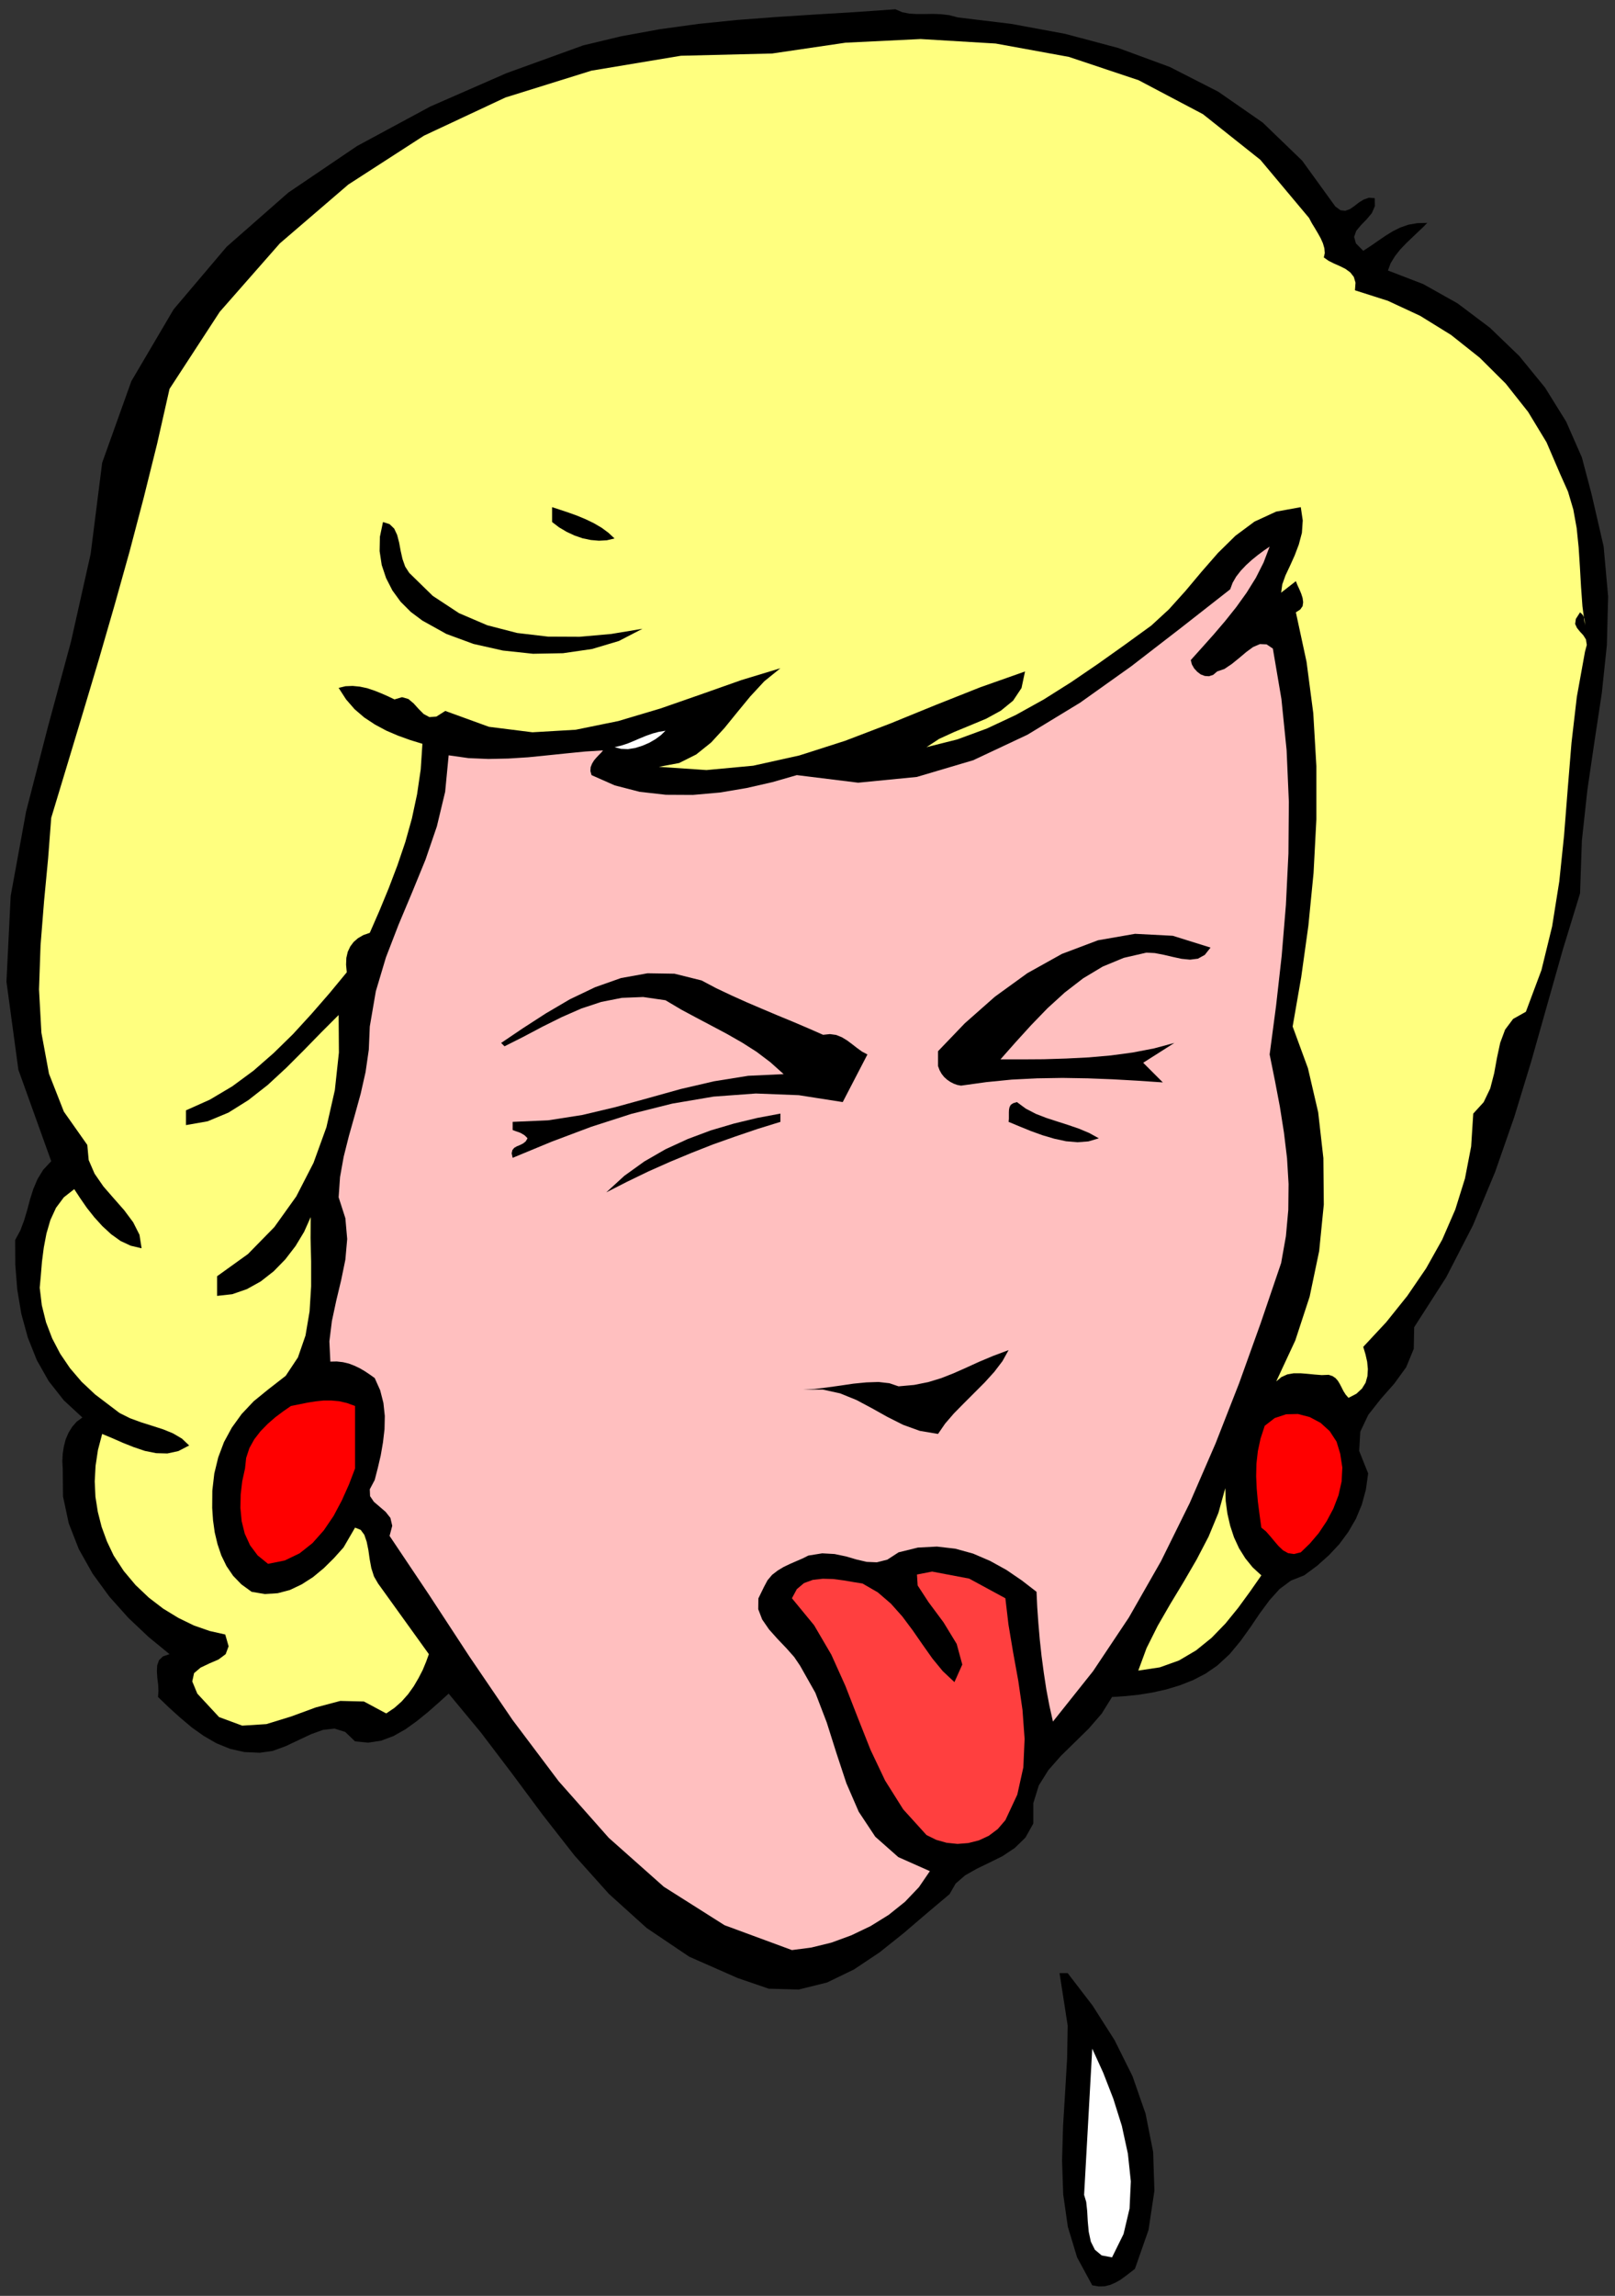 <?xml version="1.0" encoding="UTF-8" standalone="no"?>
<svg
   xmlns:dc="http://purl.org/dc/elements/1.1/"
   xmlns:cc="http://creativecommons.org/ns#"
   xmlns:rdf="http://www.w3.org/1999/02/22-rdf-syntax-ns#"
   xmlns:svg="http://www.w3.org/2000/svg"
   xmlns="http://www.w3.org/2000/svg"
   xmlns:sodipodi="http://sodipodi.sourceforge.net/DTD/sodipodi-0.dtd"
   xmlns:inkscape="http://www.inkscape.org/namespaces/inkscape"
   version="1.0"
   width="966.385mm"
   height="1372.955mm"
   id="svg41"
   sodipodi:docname="GC000430.WMF">
  <rect width="100%" height="100%" fill="#333333" stroke="none"/>
  <sodipodi:namedview
     pagecolor="#ffffff"
     bordercolor="#666666"
     borderopacity="1"
     objecttolerance="10"
     gridtolerance="10"
     guidetolerance="10"
     inkscape:pageopacity="0"
     inkscape:pageshadow="2"
     inkscape:window-width="640"
     inkscape:window-height="480"
     id="namedview43" />
  <defs
     id="defs3">
    <pattern
       id="WMFhbasepattern"
       patternUnits="userSpaceOnUse"
       width="6"
       height="6"
       x="0"
       y="0" />
  </defs>
  <path
     style="fill:none;stroke:none;"
     d="  M 0,5188.48   L 3651.84,5188.48   L 3651.84,0   L 0,0   z "
     id="path5" />
  <path
     style="fill:#000000;fill-rule:evenodd;fill-opacity:1;stroke:none;"
     d="  M 2166.157,39.362   L 2287.081,53.964   L 2408.958,76.502   L 2529.247,108.563   L 2645.727,151.417   L 2755.225,207.285   L 2855.837,277.121   L 2945.022,363.146   L 3019.925,466.63   L 3019.925,466.63   L 3031.668,475.201   L 3042.459,476.47   L 3052.933,472.661   L 3063.09,465.678   L 3073.246,457.742   L 3084.037,451.076   L 3095.78,446.949   L 3109.11,447.901   L 3109.11,447.901   L 3109.428,465.995   L 3102.445,481.867   L 3090.702,495.834   L 3078.007,508.849   L 3067.215,521.864   L 3062.455,535.513   L 3066.581,550.115   L 3083.085,566.939   L 3083.085,566.939   L 3100.541,555.512   L 3117.045,544.084   L 3133.232,532.974   L 3149.736,522.816   L 3166.875,514.245   L 3185.283,507.896   L 3205.278,504.405   L 3227.813,503.77   L 3227.813,503.77   L 3218.926,512.975   L 3207.5,523.768   L 3194.487,536.148   L 3180.522,549.481   L 3166.875,563.765   L 3154.814,579.002   L 3144.975,595.191   L 3138.945,611.38   L 3138.945,611.38   L 3218.926,642.172   L 3296.368,685.66   L 3369.367,740.577   L 3435.7,804.381   L 3494.099,875.804   L 3542.024,952.941   L 3577.572,1033.887   L 3599.471,1116.737   L 3599.471,1116.737   L 3626.767,1235.141   L 3636.923,1348.148   L 3634.066,1458.298   L 3622.64,1566.543   L 3606.137,1675.424   L 3589.95,1785.891   L 3577.572,1899.85   L 3573.446,2019.206   L 3573.446,2019.206   L 3534.725,2145.545   L 3498.86,2272.202   L 3462.995,2399.176   L 3424.592,2524.88   L 3381.427,2648.68   L 3330.963,2769.94   L 3270.66,2887.074   L 3198.296,2999.764   L 3198.296,2999.764   L 3197.344,3048.649   L 3180.205,3090.233   L 3153.227,3127.373   L 3122.441,3162.291   L 3094.511,3197.843   L 3076.42,3235.936   L 3073.881,3279.424   L 3094.193,3330.214   L 3094.193,3330.214   L 3089.115,3366.719   L 3079.911,3400.684   L 3066.581,3432.745   L 3049.442,3462.267   L 3029.129,3489.884   L 3005.325,3515.278   L 2978.665,3539.086   L 2949.465,3560.672   L 2949.465,3560.672   L 2919.631,3572.417   L 2893.923,3591.463   L 2871.071,3616.858   L 2849.489,3646.062   L 2828.224,3677.488   L 2805.69,3708.914   L 2780.934,3738.753   L 2752.686,3764.783   L 2752.686,3764.783   L 2726.343,3782.876   L 2698.096,3797.479   L 2668.262,3809.224   L 2637.793,3818.429   L 2606.689,3825.413   L 2575.268,3830.492   L 2544.481,3833.666   L 2514.964,3835.571   L 2514.964,3835.571   L 2491.478,3873.345   L 2462.278,3906.994   L 2430.54,3938.102   L 2399.119,3968.894   L 2371.189,4000.637   L 2349.289,4035.555   L 2336.911,4075.552   L 2336.911,4121.58   L 2336.911,4121.58   L 2319.137,4153.324   L 2295.016,4176.814   L 2267.403,4195.225   L 2237.887,4209.827   L 2209.005,4223.794   L 2182.662,4238.714   L 2161.397,4257.125   L 2147.432,4281.25   L 2147.432,4281.25   L 2097.285,4323.469   L 2044.599,4368.545   L 1989.374,4412.668   L 1931.292,4451.395   L 1870.354,4480.917   L 1806.242,4496.788   L 1738.639,4494.884   L 1668.179,4470.759   L 1668.179,4470.759   L 1558.681,4422.509   L 1462.513,4357.752   L 1377.137,4280.615   L 1299.377,4193.955   L 1227.331,4101.899   L 1157.506,4007.938   L 1087.363,3915.564   L 1014.682,3827.952   L 1014.682,3827.952   L 991.83,3848.586   L 968.026,3869.536   L 942.953,3889.852   L 916.927,3908.581   L 889.95,3923.818   L 862.02,3934.293   L 832.82,3938.737   L 802.986,3935.88   L 802.986,3935.88   L 780.769,3914.612   L 756.648,3906.994   L 730.622,3909.851   L 703.327,3919.691   L 675.079,3933.023   L 646.197,3946.673   L 616.68,3957.466   L 587.481,3961.593   L 587.481,3961.593   L 552.569,3960.005   L 520.195,3952.704   L 489.726,3940.324   L 461.161,3923.818   L 433.866,3904.454   L 407.841,3882.551   L 382.132,3859.378   L 357.376,3835.571   L 357.376,3835.571   L 358.328,3822.238   L 357.694,3807.319   L 355.789,3792.399   L 354.837,3777.48   L 355.472,3764.148   L 359.598,3752.403   L 368.485,3743.832   L 383.402,3738.753   L 383.402,3738.753   L 336.111,3700.026   L 290.091,3656.537   L 247.243,3608.604   L 209.475,3556.863   L 178.371,3501.629   L 155.519,3443.221   L 142.506,3382.273   L 141.871,3319.104   L 141.871,3319.104   L 140.919,3302.597   L 141.871,3285.773   L 144.411,3269.266   L 148.537,3253.394   L 154.884,3238.475   L 163.136,3225.143   L 173.293,3213.398   L 186.305,3203.874   L 186.305,3203.874   L 144.411,3165.147   L 110.133,3121.659   L 83.155,3074.044   L 62.842,3022.936   L 48.243,2969.607   L 39.038,2914.691   L 34.595,2858.822   L 34.278,2802.636   L 34.278,2802.636   L 46.021,2781.051   L 54.59,2758.195   L 61.573,2734.705   L 67.921,2710.898   L 75.22,2687.725   L 84.742,2665.187   L 97.755,2643.919   L 115.846,2624.555   L 115.846,2624.555   L 41.578,2417.905   L 14.6,2218.873   L 24.121,2025.237   L 59.034,1834.141   L 108.229,1643.363   L 160.597,1450.044   L 205.031,1251.965   L 231.057,1045.949   L 231.057,1045.949   L 297.073,861.519   L 392.606,699.31   L 512.578,557.734   L 652.228,435.204   L 807.429,330.133   L 973.422,240.616   L 1145.445,165.384   L 1319.055,102.532   L 1319.055,102.532   L 1405.384,81.898   L 1492.348,66.027   L 1579.946,53.964   L 1667.544,45.076   L 1756.095,38.41   L 1844.963,32.696   L 1934.466,27.299   L 2024.921,20.951   L 2024.921,20.951   L 2040.473,27.617   L 2056.659,30.791   L 2073.798,31.744   L 2091.255,31.744   L 2109.345,31.426   L 2127.754,32.061   L 2146.797,34.283   L 2166.157,39.362   L 2166.157,39.362   L 2166.157,39.362   L 2166.157,39.362   L 2166.157,39.362  z "
     id="path7" />
  <path
     style="fill:#ffff7f;fill-rule:evenodd;fill-opacity:1;stroke:none;"
     d="  M 2993.899,581.859   L 3004.691,589.477   L 3017.386,595.826   L 3030.399,601.54   L 3043.094,607.889   L 3053.885,615.824   L 3061.82,625.982   L 3065.629,638.997   L 3064.359,656.139   L 3064.359,656.139   L 3138.945,679.946   L 3211.943,713.912   L 3281.768,757.083   L 3346.515,808.508   L 3405.231,866.916   L 3456.013,931.038   L 3497.59,999.604   L 3528.694,1071.979   L 3528.694,1071.979   L 3546.151,1111.024   L 3558.211,1151.655   L 3565.829,1193.874   L 3570.272,1237.363   L 3573.128,1281.804   L 3575.667,1326.245   L 3578.841,1370.368   L 3584.554,1413.857   L 3584.554,1413.857   L 3584.237,1409.73   L 3584.237,1405.603   L 3583.919,1401.794   L 3582.967,1397.668   L 3581.698,1394.176   L 3579.793,1390.367   L 3576.937,1387.192   L 3573.446,1384.018   L 3573.446,1384.018   L 3563.924,1398.937   L 3562.337,1410.365   L 3566.463,1419.253   L 3573.128,1427.507   L 3580.746,1435.76   L 3586.776,1445.283   L 3588.68,1457.663   L 3584.554,1473.217   L 3584.554,1473.217   L 3566.146,1575.114   L 3554.085,1678.915   L 3545.516,1783.669   L 3537.264,1888.423   L 3526.473,1992.224   L 3510.286,2093.803   L 3486.165,2192.526   L 3450.935,2286.804   L 3450.935,2286.804   L 3422.053,2302.993   L 3403.962,2327.118   L 3392.853,2356.957   L 3385.553,2390.923   L 3379.206,2425.841   L 3370.319,2460.124   L 3355.402,2491.232   L 3331.915,2516.945   L 3331.915,2516.945   L 3327.154,2591.224   L 3313.189,2663.6   L 3291.29,2733.753   L 3261.773,2801.684   L 3225.274,2866.758   L 3182.744,2928.976   L 3135.136,2988.336   L 3083.085,3044.204   L 3083.085,3044.204   L 3088.163,3061.029   L 3091.972,3077.853   L 3093.559,3094.359   L 3092.606,3110.231   L 3088.48,3125.151   L 3080.228,3138.483   L 3067.533,3150.228   L 3049.759,3159.434   L 3049.759,3159.434   L 3043.412,3152.133   L 3038.333,3144.197   L 3034.207,3135.943   L 3030.081,3128.008   L 3025.638,3120.706   L 3020.242,3114.675   L 3013.577,3110.231   L 3005.008,3107.374   L 3005.008,3107.374   L 2989.139,3108.009   L 2973.269,3106.739   L 2957.083,3105.152   L 2941.213,3103.882   L 2925.979,3103.882   L 2911.379,3106.422   L 2898.049,3112.453   L 2886.306,3122.294   L 2886.306,3122.294   L 2929.47,3029.602   L 2961.843,2930.88   L 2983.426,2827.714   L 2993.899,2722.643   L 2992.947,2617.572   L 2981.204,2514.088   L 2958.035,2414.413   L 2923.44,2320.135   L 2923.44,2320.135   L 2942.8,2208.715   L 2958.987,2092.534   L 2970.73,1973.178   L 2977.078,1852.235   L 2977.078,1731.292   L 2970.095,1611.937   L 2954.861,1495.755   L 2930.74,1384.018   L 2930.74,1384.018   L 2940.579,1377.669   L 2945.974,1370.051   L 2947.244,1361.163   L 2945.974,1351.639   L 2942.8,1341.799   L 2938.674,1331.958   L 2934.231,1322.436   L 2930.74,1313.547   L 2930.74,1313.547   L 2897.414,1339.577   L 2897.414,1339.577   L 2899.953,1320.848   L 2907.253,1300.532   L 2917.41,1278.947   L 2927.883,1255.774   L 2937.405,1230.697   L 2944.387,1204.35   L 2946.292,1176.415   L 2941.848,1146.259   L 2941.848,1146.259   L 2885.988,1156.417   L 2837.111,1178.955   L 2793.946,1211.016   L 2754.591,1249.743   L 2717.456,1292.279   L 2680.957,1335.768   L 2643.506,1377.352   L 2603.832,1413.857   L 2603.832,1413.857   L 2543.847,1457.345   L 2483.543,1500.199   L 2422.605,1541.783   L 2360.715,1580.828   L 2297.238,1616.063   L 2232.174,1646.537   L 2164.888,1671.297   L 2095.381,1688.756   L 2095.381,1688.756   L 2123.945,1670.027   L 2157.905,1654.473   L 2194.087,1639.553   L 2230.587,1624.316   L 2263.595,1606.223   L 2291.207,1583.685   L 2310.251,1555.116   L 2318.185,1517.658   L 2318.185,1517.658   L 2216.622,1553.528   L 2115.058,1593.843   L 2013.178,1635.427   L 1910.979,1674.471   L 1807.829,1707.485   L 1703.409,1730.657   L 1597.72,1740.498   L 1490.126,1733.197   L 1490.126,1733.197   L 1535.83,1724.626   L 1574.551,1705.262   L 1608.193,1678.28   L 1638.345,1645.585   L 1667.227,1610.032   L 1696.744,1574.162   L 1728.483,1539.879   L 1764.982,1510.357   L 1764.982,1510.357   L 1677.066,1537.022   L 1586.294,1569.083   L 1493.3,1601.461   L 1398.401,1629.713   L 1301.916,1649.394   L 1204.161,1655.108   L 1105.772,1642.728   L 1007.065,1606.858   L 1007.065,1606.858   L 987.07,1619.555   L 971.2,1620.825   L 958.187,1613.841   L 946.762,1602.413   L 935.653,1590.033   L 923.592,1579.876   L 909.31,1575.749   L 892.171,1580.828   L 892.171,1580.828   L 877.571,1573.844   L 862.337,1567.178   L 846.468,1560.829   L 830.281,1555.433   L 813.777,1551.941   L 797.59,1550.354   L 781.404,1550.989   L 765.852,1554.798   L 765.852,1554.798   L 782.673,1580.828   L 802.034,1603.048   L 823.933,1621.777   L 848.055,1637.649   L 873.445,1651.298   L 900.106,1662.726   L 927.401,1672.567   L 955.331,1681.137   L 955.331,1681.137   L 951.522,1738.911   L 943.27,1795.097   L 931.527,1850.013   L 916.61,1903.342   L 898.836,1955.719   L 879.158,2007.461   L 858.211,2058.251   L 836.311,2108.405   L 836.311,2108.405   L 821.712,2113.484   L 809.651,2120.468   L 799.812,2129.039   L 792.195,2139.197   L 786.482,2151.259   L 783.308,2164.909   L 782.673,2180.463   L 784.26,2197.605   L 784.26,2197.605   L 744.904,2245.22   L 704.279,2291.883   L 662.701,2337.276   L 618.902,2380.13   L 573.516,2419.809   L 525.273,2455.362   L 474.492,2485.518   L 420.536,2509.644   L 420.536,2509.644   L 420.536,2542.974   L 420.536,2542.974   L 469.413,2534.403   L 516.704,2514.722   L 561.773,2486.471   L 605.572,2452.188   L 647.467,2413.461   L 688.092,2372.829   L 727.448,2332.515   L 765.852,2294.105   L 765.852,2294.105   L 766.486,2378.86   L 757.282,2463.933   L 738.239,2547.736   L 709.04,2628.364   L 670.001,2704.231   L 620.489,2773.432   L 560.821,2834.38   L 490.996,2884.535   L 490.996,2884.535   L 490.996,2928.976   L 490.996,2928.976   L 525.273,2925.166   L 558.281,2913.739   L 589.703,2896.28   L 618.902,2873.424   L 645.245,2846.442   L 668.414,2816.286   L 687.775,2784.225   L 702.692,2750.894   L 702.692,2750.894   L 702.375,2798.192   L 703.644,2851.204   L 703.644,2907.39   L 700.153,2963.893   L 690.949,3018.492   L 673.81,3068.012   L 646.197,3109.596   L 606.207,3140.705   L 606.207,3140.705   L 573.833,3167.052   L 546.538,3195.939   L 524.321,3226.73   L 506.548,3259.426   L 493.535,3294.026   L 484.648,3330.531   L 480.205,3368.941   L 479.887,3408.303   L 479.887,3408.303   L 481.792,3436.237   L 485.6,3463.537   L 491.948,3490.201   L 500.517,3515.596   L 512.261,3539.721   L 527.178,3561.624   L 545.903,3580.988   L 569.073,3597.812   L 569.073,3597.812   L 598.907,3602.891   L 628.106,3600.986   L 655.719,3593.685   L 682.379,3580.988   L 708.088,3564.481   L 732.209,3544.483   L 755.061,3521.945   L 776.96,3497.502   L 776.96,3497.502   L 802.986,3452.744   L 802.986,3452.744   L 815.681,3457.823   L 823.933,3468.933   L 829.329,3484.805   L 833.137,3503.533   L 835.994,3523.849   L 839.803,3544.483   L 845.833,3563.211   L 855.037,3579.083   L 855.037,3579.083   L 969.931,3738.753   L 969.931,3738.753   L 963.583,3756.212   L 955.966,3774.623   L 946.444,3793.034   L 935.653,3811.446   L 922.958,3829.222   L 908.358,3845.729   L 891.854,3860.331   L 873.445,3872.711   L 873.445,3872.711   L 822.981,3845.729   L 769.66,3844.459   L 714.435,3859.061   L 658.258,3879.694   L 602.398,3896.836   L 547.808,3900.327   L 495.439,3880.964   L 446.244,3827.952   L 446.244,3827.952   L 434.818,3800.335   L 438.944,3781.607   L 453.544,3769.227   L 473.539,3759.704   L 494.17,3750.816   L 510.356,3738.753   L 517.021,3720.977   L 509.404,3694.312   L 509.404,3694.312   L 474.174,3686.376   L 438.627,3673.996   L 403.397,3656.855   L 369.12,3635.904   L 336.746,3611.144   L 306.595,3582.575   L 279.934,3550.831   L 257.082,3515.913   L 257.082,3515.913   L 241.848,3483.852   L 229.787,3450.839   L 221.218,3417.191   L 215.822,3382.908   L 214.235,3348.308   L 216.14,3313.072   L 221.535,3277.202   L 231.057,3241.014   L 231.057,3241.014   L 253.909,3250.537   L 277.712,3261.013   L 302.469,3270.853   L 327.859,3279.424   L 353.25,3284.503   L 378.641,3285.138   L 403.397,3279.742   L 427.836,3267.044   L 427.836,3267.044   L 411.332,3251.49   L 391.337,3239.745   L 368.802,3230.539   L 344.046,3222.603   L 318.973,3214.667   L 293.899,3205.462   L 270.413,3193.717   L 249.465,3177.845   L 249.465,3177.845   L 215.188,3151.815   L 184.718,3123.246   L 158.375,3092.455   L 136.158,3059.759   L 118.067,3025.158   L 104.103,2988.653   L 94.581,2950.244   L 89.82,2910.564   L 89.82,2910.564   L 92.359,2882.63   L 94.898,2851.839   L 99.024,2819.778   L 105.055,2788.034   L 113.941,2757.561   L 126.637,2729.944   L 144.411,2706.136   L 167.897,2687.725   L 167.897,2687.725   L 181.227,2708.041   L 196.144,2729.626   L 212.966,2750.894   L 231.374,2771.21   L 251.369,2789.621   L 272.634,2804.858   L 295.803,2815.651   L 320.242,2821.365   L 320.242,2821.365   L 315.481,2790.891   L 301.199,2762.639   L 280.886,2735.34   L 257.4,2708.675   L 233.913,2681.693   L 213.918,2652.807   L 200.588,2622.016   L 197.414,2587.733   L 197.414,2587.733   L 144.411,2512.5   L 110.768,2426.793   L 93.629,2334.102   L 88.233,2236.332   L 91.724,2136.34   L 99.659,2036.665   L 108.863,1939.847   L 115.846,1848.426   L 115.846,1848.426   L 152.028,1728.753   L 188.21,1608.762   L 224.074,1488.772   L 258.987,1368.146   L 292.947,1246.886   L 325.003,1124.991   L 355.472,1002.461   L 383.402,878.978   L 383.402,878.978   L 497.026,704.706   L 632.867,550.115   L 787.751,417.11   L 958.822,306.642   L 1143.223,220.3   L 1337.781,159.67   L 1539.956,126.022   L 1746.256,120.943   L 1746.256,120.943   L 1912.249,96.5   L 2082.05,88.247   L 2251.852,98.405   L 2417.21,128.561   L 2574.95,181.256   L 2720.63,258.075   L 2850.441,361.241   L 2960.574,492.66   L 2960.574,492.66   L 2966.604,504.087   L 2973.587,515.515   L 2980.569,527.26   L 2986.917,538.688   L 2991.995,550.115   L 2995.169,561.226   L 2996.121,572.018   L 2993.899,581.859   L 2993.899,581.859   L 2993.899,581.859   L 2993.899,581.859   L 2993.899,581.859  z "
     id="path9" />
  <path
     style="fill:#000000;fill-rule:evenodd;fill-opacity:1;stroke:none;"
     d="  M 1389.832,1217.047   L 1372.376,1221.174   L 1354.602,1222.126   L 1336.194,1220.539   L 1317.785,1216.729   L 1299.377,1210.381   L 1281.603,1202.128   L 1264.465,1191.97   L 1248.595,1179.907   L 1248.595,1179.907   L 1248.595,1146.259   L 1248.595,1146.259   L 1267.004,1152.29   L 1286.047,1158.639   L 1305.407,1165.622   L 1324.451,1173.558   L 1342.859,1182.447   L 1360.315,1192.604   L 1375.867,1204.032   L 1389.832,1217.047   L 1389.832,1217.047   L 1389.832,1217.047   L 1389.832,1217.047   L 1389.832,1217.047  z "
     id="path11" />
  <path
     style="fill:#000000;fill-rule:evenodd;fill-opacity:1;stroke:none;"
     d="  M 925.497,1294.819   L 978.818,1346.878   L 1038.169,1385.922   L 1101.963,1413.222   L 1169.566,1430.681   L 1239.709,1438.934   L 1310.803,1439.252   L 1382.215,1432.903   L 1452.992,1421.158   L 1452.992,1421.158   L 1399.671,1448.775   L 1339.05,1466.869   L 1273.351,1476.392   L 1205.431,1477.661   L 1137.193,1470.36   L 1070.859,1455.441   L 1009.604,1432.903   L 955.331,1402.747   L 955.331,1402.747   L 928.988,1383.066   L 906.136,1360.21   L 887.41,1334.498   L 873.128,1306.564   L 863.289,1277.042   L 858.528,1245.616   L 859.163,1213.238   L 866.146,1179.907   L 866.146,1179.907   L 881.063,1184.668   L 891.536,1194.826   L 898.202,1209.111   L 902.645,1226.253   L 906.136,1244.981   L 910.262,1263.392   L 916.293,1280.534   L 925.497,1294.819   L 925.497,1294.819   L 925.497,1294.819   L 925.497,1294.819   L 925.497,1294.819  z "
     id="path13" />
  <path
     style="fill:#ffbfbf;fill-rule:evenodd;fill-opacity:1;stroke:none;"
     d="  M 2871.389,1235.458   L 2857.741,1271.328   L 2840.285,1305.929   L 2819.337,1339.577   L 2795.851,1372.273   L 2770.777,1403.699   L 2744.752,1434.173   L 2718.409,1463.694   L 2693.018,1491.946   L 2693.018,1491.946   L 2695.557,1501.786   L 2700.635,1510.675   L 2707.617,1518.293   L 2715.552,1524.324   L 2724.756,1527.816   L 2734.278,1528.451   L 2743.8,1525.277   L 2752.686,1517.658   L 2752.686,1517.658   L 2769.19,1511.944   L 2785.694,1500.834   L 2802.198,1487.502   L 2818.385,1473.852   L 2833.937,1462.424   L 2849.489,1455.758   L 2864.406,1456.393   L 2878.688,1465.916   L 2878.688,1465.916   L 2898.049,1579.876   L 2909.792,1695.739   L 2914.87,1812.238   L 2913.918,1929.054   L 2908.205,2045.236   L 2898.684,2160.147   L 2885.988,2273.154   L 2871.389,2383.304   L 2871.389,2383.304   L 2883.449,2442.982   L 2894.558,2501.39   L 2903.762,2559.798   L 2910.744,2617.572   L 2914.236,2675.98   L 2913.601,2734.705   L 2908.205,2794.066   L 2897.414,2854.696   L 2897.414,2854.696   L 2851.393,2989.923   L 2802.516,3126.103   L 2749.195,3262.283   L 2690.796,3396.875   L 2625.732,3528.611   L 2553.051,3655.902   L 2472.117,3777.163   L 2381.345,3891.122   L 2381.345,3891.122   L 2373.41,3855.569   L 2366.428,3818.747   L 2360.715,3781.289   L 2355.637,3743.197   L 2351.511,3705.422   L 2348.337,3668.282   L 2345.798,3632.412   L 2344.211,3597.812   L 2344.211,3597.812   L 2310.885,3572.099   L 2275.973,3548.292   L 2239.156,3527.976   L 2200.753,3511.469   L 2160.445,3500.359   L 2118.867,3495.597   L 2076.02,3497.82   L 2032.221,3508.612   L 2032.221,3508.612   L 2006.83,3525.119   L 1983.026,3531.15   L 1960.174,3530.198   L 1937.005,3524.802   L 1913.201,3517.818   L 1887.493,3512.422   L 1859.563,3510.834   L 1828.142,3515.913   L 1828.142,3515.913   L 1814.812,3522.579   L 1800.847,3528.611   L 1786.247,3534.959   L 1772.282,3541.626   L 1758.634,3549.879   L 1746.256,3559.402   L 1735.783,3571.782   L 1727.848,3586.702   L 1727.848,3586.702   L 1715.152,3612.731   L 1714.835,3637.174   L 1723.722,3660.347   L 1739.274,3682.884   L 1758.317,3704.153   L 1778.312,3725.103   L 1796.086,3745.102   L 1809.416,3764.783   L 1809.416,3764.783   L 1844.011,3826.048   L 1869.719,3893.026   L 1891.619,3962.227   L 1914.153,4030.476   L 1942.083,4094.915   L 1979.535,4151.419   L 2031.586,4197.447   L 2102.998,4229.19   L 2102.998,4229.19   L 2078.242,4265.378   L 2046.821,4298.391   L 2010.004,4327.913   L 1969.061,4353.308   L 1925.262,4374.258   L 1880.193,4390.765   L 1834.807,4401.875   L 1791.008,4407.589   L 1791.008,4407.589   L 1638.662,4351.403   L 1501.234,4264.426   L 1376.819,4153.958   L 1263.513,4026.032   L 1159.093,3887.313   L 1061.655,3744.149   L 969.613,3603.526   L 881.063,3471.472   L 881.063,3471.472   L 887.093,3448.617   L 882.967,3430.841   L 872.176,3417.191   L 858.528,3405.446   L 845.516,3394.336   L 836.946,3381.638   L 836.311,3366.084   L 847.42,3345.133   L 847.42,3345.133   L 854.402,3318.151   L 861.067,3289.582   L 866.146,3260.061   L 869.637,3230.222   L 870.272,3200.383   L 867.098,3170.861   L 859.798,3142.292   L 847.42,3114.675   L 847.42,3114.675   L 836.311,3106.739   L 824.885,3099.121   L 813.46,3092.455   L 801.399,3086.741   L 789.021,3081.979   L 775.691,3078.805   L 761.726,3077.218   L 747.126,3077.535   L 747.126,3077.535   L 744.904,3031.825   L 750.617,2985.796   L 760.456,2939.768   L 771.565,2893.423   L 781.086,2847.077   L 785.212,2800.414   L 781.086,2753.434   L 765.852,2706.136   L 765.852,2706.136   L 769.026,2660.425   L 777.278,2614.397   L 789.021,2567.734   L 802.351,2520.436   L 815.681,2472.186   L 826.79,2422.984   L 834.09,2372.511   L 836.311,2320.135   L 836.311,2320.135   L 849.959,2240.458   L 872.811,2163.956   L 901.375,2089.994   L 932.162,2016.667   L 962.313,1943.022   L 988.022,1867.789   L 1006.747,1789.7   L 1014.682,1707.167   L 1014.682,1707.167   L 1059.434,1713.516   L 1104.502,1715.42   L 1149.571,1714.468   L 1194.64,1711.611   L 1238.756,1707.167   L 1281.921,1702.723   L 1323.498,1698.596   L 1363.806,1696.057   L 1363.806,1696.057   L 1359.998,1700.818   L 1354.92,1705.897   L 1349.207,1711.929   L 1343.494,1718.595   L 1339.05,1725.896   L 1335.877,1733.832   L 1335.242,1742.72   L 1337.781,1751.925   L 1337.781,1751.925   L 1390.149,1775.098   L 1446.644,1789.7   L 1505.995,1796.366   L 1566.933,1796.684   L 1628.189,1791.287   L 1688.492,1781.13   L 1746.891,1767.797   L 1802.116,1751.925   L 1802.116,1751.925   L 1940.814,1769.067   L 2073.481,1756.052   L 2201.07,1718.277   L 2323.898,1660.504   L 2442.918,1588.129   L 2558.446,1505.913   L 2671.118,1418.936   L 2782.203,1331.958   L 2782.203,1331.958   L 2787.599,1317.357   L 2795.851,1303.072   L 2806.325,1289.74   L 2818.385,1277.042   L 2831.398,1265.297   L 2844.728,1254.504   L 2858.376,1244.346   L 2871.389,1235.458   L 2871.389,1235.458   L 2871.389,1235.458   L 2871.389,1235.458   L 2871.389,1235.458  z "
     id="path15" />
  <path
     style="fill:#ffffff;fill-rule:evenodd;fill-opacity:1;stroke:none;"
     d="  M 1505.043,1651.616   L 1494.887,1661.456   L 1482.509,1670.662   L 1468.226,1678.915   L 1452.674,1685.581   L 1436.488,1690.66   L 1420.301,1693.2   L 1404.432,1692.565   L 1389.832,1688.756   L 1389.832,1688.756   L 1404.749,1685.264   L 1419.349,1680.503   L 1433.314,1674.789   L 1447.279,1668.757   L 1461.244,1663.043   L 1475.526,1657.965   L 1489.809,1654.155   L 1505.043,1651.616   L 1505.043,1651.616   L 1505.043,1651.616   L 1505.043,1651.616   L 1505.043,1651.616  z "
     id="path17" />
  <path
     style="fill:#000000;fill-rule:evenodd;fill-opacity:1;stroke:none;"
     d="  M 2737.769,2141.736   L 2724.756,2158.243   L 2709.204,2166.813   L 2691.431,2169.035   L 2672.07,2167.131   L 2651.758,2162.687   L 2631.445,2157.925   L 2611.45,2154.116   L 2592.724,2153.164   L 2592.724,2153.164   L 2541.625,2164.909   L 2494.017,2184.59   L 2449.583,2211.254   L 2408.005,2243.315   L 2368.967,2278.868   L 2331.833,2317.278   L 2296.603,2356.005   L 2262.643,2394.414   L 2262.643,2394.414   L 2310.885,2394.414   L 2360.398,2394.097   L 2411.179,2392.51   L 2461.961,2389.97   L 2512.425,2385.526   L 2561.938,2378.86   L 2609.863,2369.655   L 2655.884,2357.274   L 2655.884,2357.274   L 2585.424,2402.033   L 2629.858,2446.474   L 2629.858,2446.474   L 2573.681,2442.665   L 2517.186,2439.49   L 2460.057,2437.268   L 2402.927,2436.316   L 2345.48,2437.268   L 2288.034,2440.125   L 2230.587,2445.839   L 2173.457,2453.775   L 2173.457,2453.775   L 2164.888,2452.188   L 2156.953,2449.331   L 2149.019,2445.204   L 2141.719,2440.125   L 2135.054,2434.094   L 2129.341,2426.793   L 2124.897,2418.857   L 2121.406,2409.334   L 2121.406,2409.334   L 2121.406,2376.003   L 2121.406,2376.003   L 2182.027,2312.834   L 2249.947,2252.838   L 2323.581,2199.509   L 2401.658,2156.021   L 2483.226,2125.229   L 2567.016,2110.627   L 2652.392,2115.071   L 2737.769,2141.736   L 2737.769,2141.736   L 2737.769,2141.736   L 2737.769,2141.736   L 2737.769,2141.736  z "
     id="path19" />
  <path
     style="fill:#000000;fill-rule:evenodd;fill-opacity:1;stroke:none;"
     d="  M 1861.467,2338.863   L 1877.019,2337.276   L 1890.984,2339.181   L 1903.679,2344.26   L 1915.74,2351.561   L 1926.849,2359.814   L 1938.274,2368.702   L 1949.7,2376.956   L 1961.761,2383.304   L 1961.761,2383.304   L 1905.901,2490.915   L 1905.901,2490.915   L 1806.56,2475.36   L 1709.439,2471.551   L 1613.906,2478.535   L 1520.278,2494.407   L 1427.918,2517.579   L 1337.146,2546.783   L 1247.643,2580.432   L 1159.41,2616.937   L 1159.41,2616.937   L 1157.188,2606.779   L 1158.775,2599.478   L 1162.901,2594.399   L 1168.932,2590.907   L 1175.914,2588.05   L 1182.897,2584.558   L 1188.927,2579.797   L 1193.053,2572.813   L 1193.053,2572.813   L 1189.562,2569.004   L 1186.07,2565.829   L 1181.944,2563.29   L 1177.501,2560.751   L 1172.74,2558.846   L 1167.979,2557.259   L 1163.536,2555.672   L 1159.41,2554.084   L 1159.41,2554.084   L 1159.41,2535.673   L 1159.41,2535.673   L 1239.709,2532.181   L 1316.833,2520.119   L 1391.736,2502.343   L 1465.687,2482.027   L 1539.638,2461.393   L 1614.859,2443.934   L 1691.983,2431.554   L 1772.282,2427.745   L 1772.282,2427.745   L 1742.13,2400.763   L 1711.026,2377.273   L 1678.653,2356.64   L 1645.328,2337.594   L 1611.367,2319.5   L 1576.455,2301.088   L 1540.908,2282.042   L 1505.043,2260.774   L 1505.043,2260.774   L 1454.579,2253.473   L 1406.336,2255.378   L 1359.68,2264.583   L 1314.612,2279.503   L 1270.495,2298.867   L 1227.013,2320.452   L 1183.849,2343.307   L 1141.002,2364.893   L 1141.002,2364.893   L 1133.384,2357.274   L 1133.384,2357.274   L 1182.262,2324.261   L 1234.313,2290.613   L 1288.903,2258.552   L 1346.033,2231.253   L 1404.432,2210.619   L 1464.418,2199.827   L 1525.356,2200.779   L 1586.611,2216.016   L 1586.611,2216.016   L 1620.254,2233.792   L 1654.532,2249.981   L 1689.127,2265.536   L 1724.039,2280.455   L 1758.634,2295.057   L 1793.229,2309.342   L 1827.507,2323.944   L 1861.467,2338.863   L 1861.467,2338.863   L 1861.467,2338.863   L 1861.467,2338.863   L 1861.467,2338.863  z "
     id="path21" />
  <path
     style="fill:#000000;fill-rule:evenodd;fill-opacity:1;stroke:none;"
     d="  M 2485.13,2572.813   L 2461.644,2579.797   L 2436.887,2581.701   L 2410.862,2579.479   L 2384.519,2573.765   L 2357.541,2565.829   L 2331.198,2556.307   L 2305.49,2545.831   L 2281.051,2535.673   L 2281.051,2535.673   L 2281.686,2528.69   L 2281.686,2521.389   L 2281.686,2514.405   L 2282.003,2507.739   L 2283.273,2502.025   L 2286.129,2496.946   L 2291.525,2493.454   L 2299.777,2490.915   L 2299.777,2490.915   L 2320.09,2505.834   L 2342.624,2517.579   L 2366.428,2526.785   L 2390.867,2534.721   L 2415.623,2542.657   L 2439.744,2550.91   L 2463.231,2560.751   L 2485.13,2572.813   L 2485.13,2572.813   L 2485.13,2572.813   L 2485.13,2572.813   L 2485.13,2572.813  z "
     id="path23" />
  <path
     style="fill:#000000;fill-rule:evenodd;fill-opacity:1;stroke:none;"
     d="  M 1764.982,2535.673   L 1713.565,2551.545   L 1663.101,2568.686   L 1612.954,2586.463   L 1563.759,2605.826   L 1514.882,2626.142   L 1466.322,2647.728   L 1418.397,2670.901   L 1371.106,2695.026   L 1371.106,2695.026   L 1412.049,2657.568   L 1457.118,2625.19   L 1505.043,2597.573   L 1555.507,2574.4   L 1607.241,2555.037   L 1659.927,2539.482   L 1712.613,2526.785   L 1764.982,2516.945   L 1764.982,2516.945   L 1764.982,2535.673   L 1764.982,2535.673   L 1764.982,2535.673   L 1764.982,2535.673  z "
     id="path25" />
  <path
     style="fill:#000000;fill-rule:evenodd;fill-opacity:1;stroke:none;"
     d="  M 2121.406,3241.014   L 2080.146,3234.031   L 2042.377,3220.381   L 2006.513,3202.287   L 1971.917,3182.924   L 1936.688,3164.195   L 1899.871,3149.276   L 1860.515,3140.705   L 1817.033,3140.705   L 1817.033,3140.705   L 1842.107,3139.435   L 1870.354,3135.943   L 1899.871,3131.817   L 1930.023,3127.373   L 1959.222,3124.516   L 1986.835,3123.563   L 2011.591,3126.42   L 2032.221,3133.404   L 2032.221,3133.404   L 2067.45,3130.229   L 2099.189,3123.881   L 2128.389,3114.993   L 2156.636,3103.882   L 2184.566,3091.502   L 2213.765,3078.17   L 2245.504,3064.838   L 2281.051,3051.506   L 2281.051,3051.506   L 2267.086,3076.583   L 2248.678,3100.708   L 2227.095,3124.516   L 2203.926,3147.688   L 2180.44,3171.179   L 2157.588,3194.351   L 2137.593,3217.524   L 2121.406,3241.014   L 2121.406,3241.014   L 2121.406,3241.014   L 2121.406,3241.014   L 2121.406,3241.014  z "
     id="path27" />
  <path
     style="fill:#ff0000;fill-rule:evenodd;fill-opacity:1;stroke:none;"
     d="  M 802.986,3319.104   L 789.338,3354.974   L 773.152,3391.161   L 754.426,3426.397   L 732.209,3459.093   L 706.818,3487.662   L 677.618,3510.834   L 643.976,3527.024   L 606.207,3534.642   L 606.207,3534.642   L 582.72,3515.596   L 565.581,3492.741   L 553.521,3466.394   L 546.538,3438.142   L 543.682,3408.303   L 544.317,3377.829   L 547.808,3347.99   L 554.155,3319.104   L 554.155,3319.104   L 556.695,3295.296   L 563.994,3273.075   L 575.103,3253.077   L 589.385,3234.666   L 605.572,3218.159   L 622.711,3203.24   L 640.484,3189.907   L 657.941,3177.845   L 657.941,3177.845   L 676.984,3174.036   L 695.709,3170.226   L 713.8,3167.369   L 731.891,3165.465   L 749.348,3165.465   L 767.121,3167.052   L 784.895,3171.179   L 802.986,3177.845   L 802.986,3177.845   L 802.986,3319.104   L 802.986,3319.104   L 802.986,3319.104   L 802.986,3319.104  z "
     id="path29" />
  <path
     style="fill:#ff0000;fill-rule:evenodd;fill-opacity:1;stroke:none;"
     d="  M 3031.034,3285.773   L 3035.794,3316.881   L 3034.207,3348.308   L 3027.225,3379.416   L 3015.482,3409.89   L 3000.247,3438.459   L 2982.474,3465.124   L 2962.478,3488.614   L 2941.848,3508.612   L 2941.848,3508.612   L 2926.296,3512.422   L 2913.283,3510.517   L 2901.858,3504.168   L 2891.701,3494.645   L 2882.18,3483.535   L 2872.658,3472.107   L 2863.137,3461.314   L 2852.663,3452.744   L 2852.663,3452.744   L 2848.537,3422.905   L 2844.728,3393.383   L 2842.189,3364.814   L 2840.919,3336.562   L 2841.554,3308.311   L 2844.728,3280.059   L 2850.758,3251.807   L 2860.28,3222.603   L 2860.28,3222.603   L 2882.814,3205.144   L 2908.523,3196.573   L 2935.5,3195.939   L 2962.161,3202.922   L 2986.599,3215.937   L 3007.23,3234.666   L 3022.782,3258.473   L 3031.034,3285.773   L 3031.034,3285.773   L 3031.034,3285.773   L 3031.034,3285.773   L 3031.034,3285.773  z "
     id="path31" />
  <path
     style="fill:#ffff7f;fill-rule:evenodd;fill-opacity:1;stroke:none;"
     d="  M 2852.663,3560.672   L 2826.954,3597.494   L 2800.294,3633.999   L 2771.412,3669.552   L 2739.991,3701.93   L 2705.078,3730.182   L 2666.357,3753.038   L 2622.876,3768.592   L 2574.316,3775.893   L 2574.316,3775.893   L 2593.041,3725.103   L 2618.115,3674.948   L 2646.68,3625.429   L 2676.831,3575.591   L 2706.348,3524.802   L 2733.326,3473.06   L 2755.543,3419.413   L 2771.095,3363.544   L 2771.095,3363.544   L 2772.047,3392.749   L 2775.855,3421   L 2782.203,3448.617   L 2790.773,3474.647   L 2802.198,3499.407   L 2816.481,3522.262   L 2832.985,3542.578   L 2852.663,3560.672   L 2852.663,3560.672   L 2852.663,3560.672   L 2852.663,3560.672   L 2852.663,3560.672  z "
     id="path33" />
  <path
     style="fill:#ff3f3f;fill-rule:evenodd;fill-opacity:1;stroke:none;"
     d="  M 2273.751,3612.414   L 2280.734,3671.774   L 2291.207,3734.309   L 2302.951,3799.066   L 2312.472,3864.775   L 2317.233,3930.166   L 2314.377,3994.606   L 2300.729,4056.188   L 2273.751,4113.962   L 2273.751,4113.962   L 2256.612,4133.96   L 2236.3,4149.197   L 2213.765,4159.672   L 2189.961,4165.703   L 2165.523,4167.608   L 2140.767,4165.069   L 2117.28,4158.402   L 2095.381,4147.61   L 2095.381,4147.61   L 2042.694,4089.519   L 2001.752,4024.445   L 1968.744,3954.926   L 1940.179,3882.869   L 1911.931,3810.493   L 1880.193,3740.023   L 1841.155,3673.361   L 1791.008,3612.414   L 1791.008,3612.414   L 1802.116,3591.78   L 1818.303,3578.131   L 1838.298,3570.83   L 1860.832,3568.29   L 1884.636,3568.925   L 1908.44,3572.099   L 1930.657,3575.909   L 1950.653,3579.083   L 1950.653,3579.083   L 1985.248,3599.081   L 2014.764,3624.476   L 2040.79,3653.68   L 2064.277,3685.106   L 2086.494,3717.167   L 2108.711,3748.593   L 2132.197,3777.163   L 2158.54,3801.923   L 2158.54,3801.923   L 2176.314,3762.243   L 2163.618,3715.58   L 2133.784,3666.695   L 2099.824,3620.985   L 2075.385,3583.527   L 2073.798,3558.767   L 2108.076,3552.101   L 2191.866,3567.973   L 2191.866,3567.973   L 2273.751,3612.414   L 2273.751,3612.414   L 2273.751,3612.414   L 2273.751,3612.414  z "
     id="path35" />
  <path
     style="fill:#000000;fill-rule:evenodd;fill-opacity:1;stroke:none;"
     d="  M 2414.671,4459.649   L 2471.165,4533.293   L 2520.677,4611.065   L 2561.303,4692.646   L 2590.82,4777.401   L 2607.958,4863.744   L 2610.815,4951.673   L 2597.485,5040.238   L 2566.698,5128.167   L 2566.698,5128.167   L 2555.59,5136.738   L 2544.799,5144.991   L 2533.69,5152.927   L 2522.582,5159.276   L 2510.838,5164.355   L 2498.143,5167.529   L 2484.813,5167.847   L 2470.213,5165.307   L 2470.213,5165.307   L 2435.935,5102.138   L 2414.988,5032.937   L 2404.514,4959.609   L 2401.975,4883.107   L 2404.197,4805.336   L 2408.958,4727.881   L 2413.401,4651.697   L 2414.671,4578.369   L 2414.671,4578.369   L 2396.262,4459.649   L 2414.671,4459.649   L 2414.671,4459.649   L 2414.671,4459.649   L 2414.671,4459.649  z "
     id="path37" />
  <path
     style="fill:#ffffff;fill-rule:evenodd;fill-opacity:1;stroke:none;"
     d="  M 2514.964,5102.138   L 2491.478,5097.694   L 2476.243,5084.996   L 2467.039,5066.585   L 2462.278,5044.364   L 2460.057,5020.557   L 2458.787,4997.384   L 2456.565,4976.751   L 2451.805,4960.879   L 2451.805,4960.879   L 2470.213,4630.429   L 2470.213,4630.429   L 2494.969,4684.71   L 2517.821,4743.436   L 2537.181,4805.018   L 2550.829,4867.87   L 2557.494,4930.405   L 2554.638,4991.67   L 2540.99,5049.443   L 2514.964,5102.138   L 2514.964,5102.138   L 2514.964,5102.138   L 2514.964,5102.138   L 2514.964,5102.138  z "
     id="path39" />
</svg>

